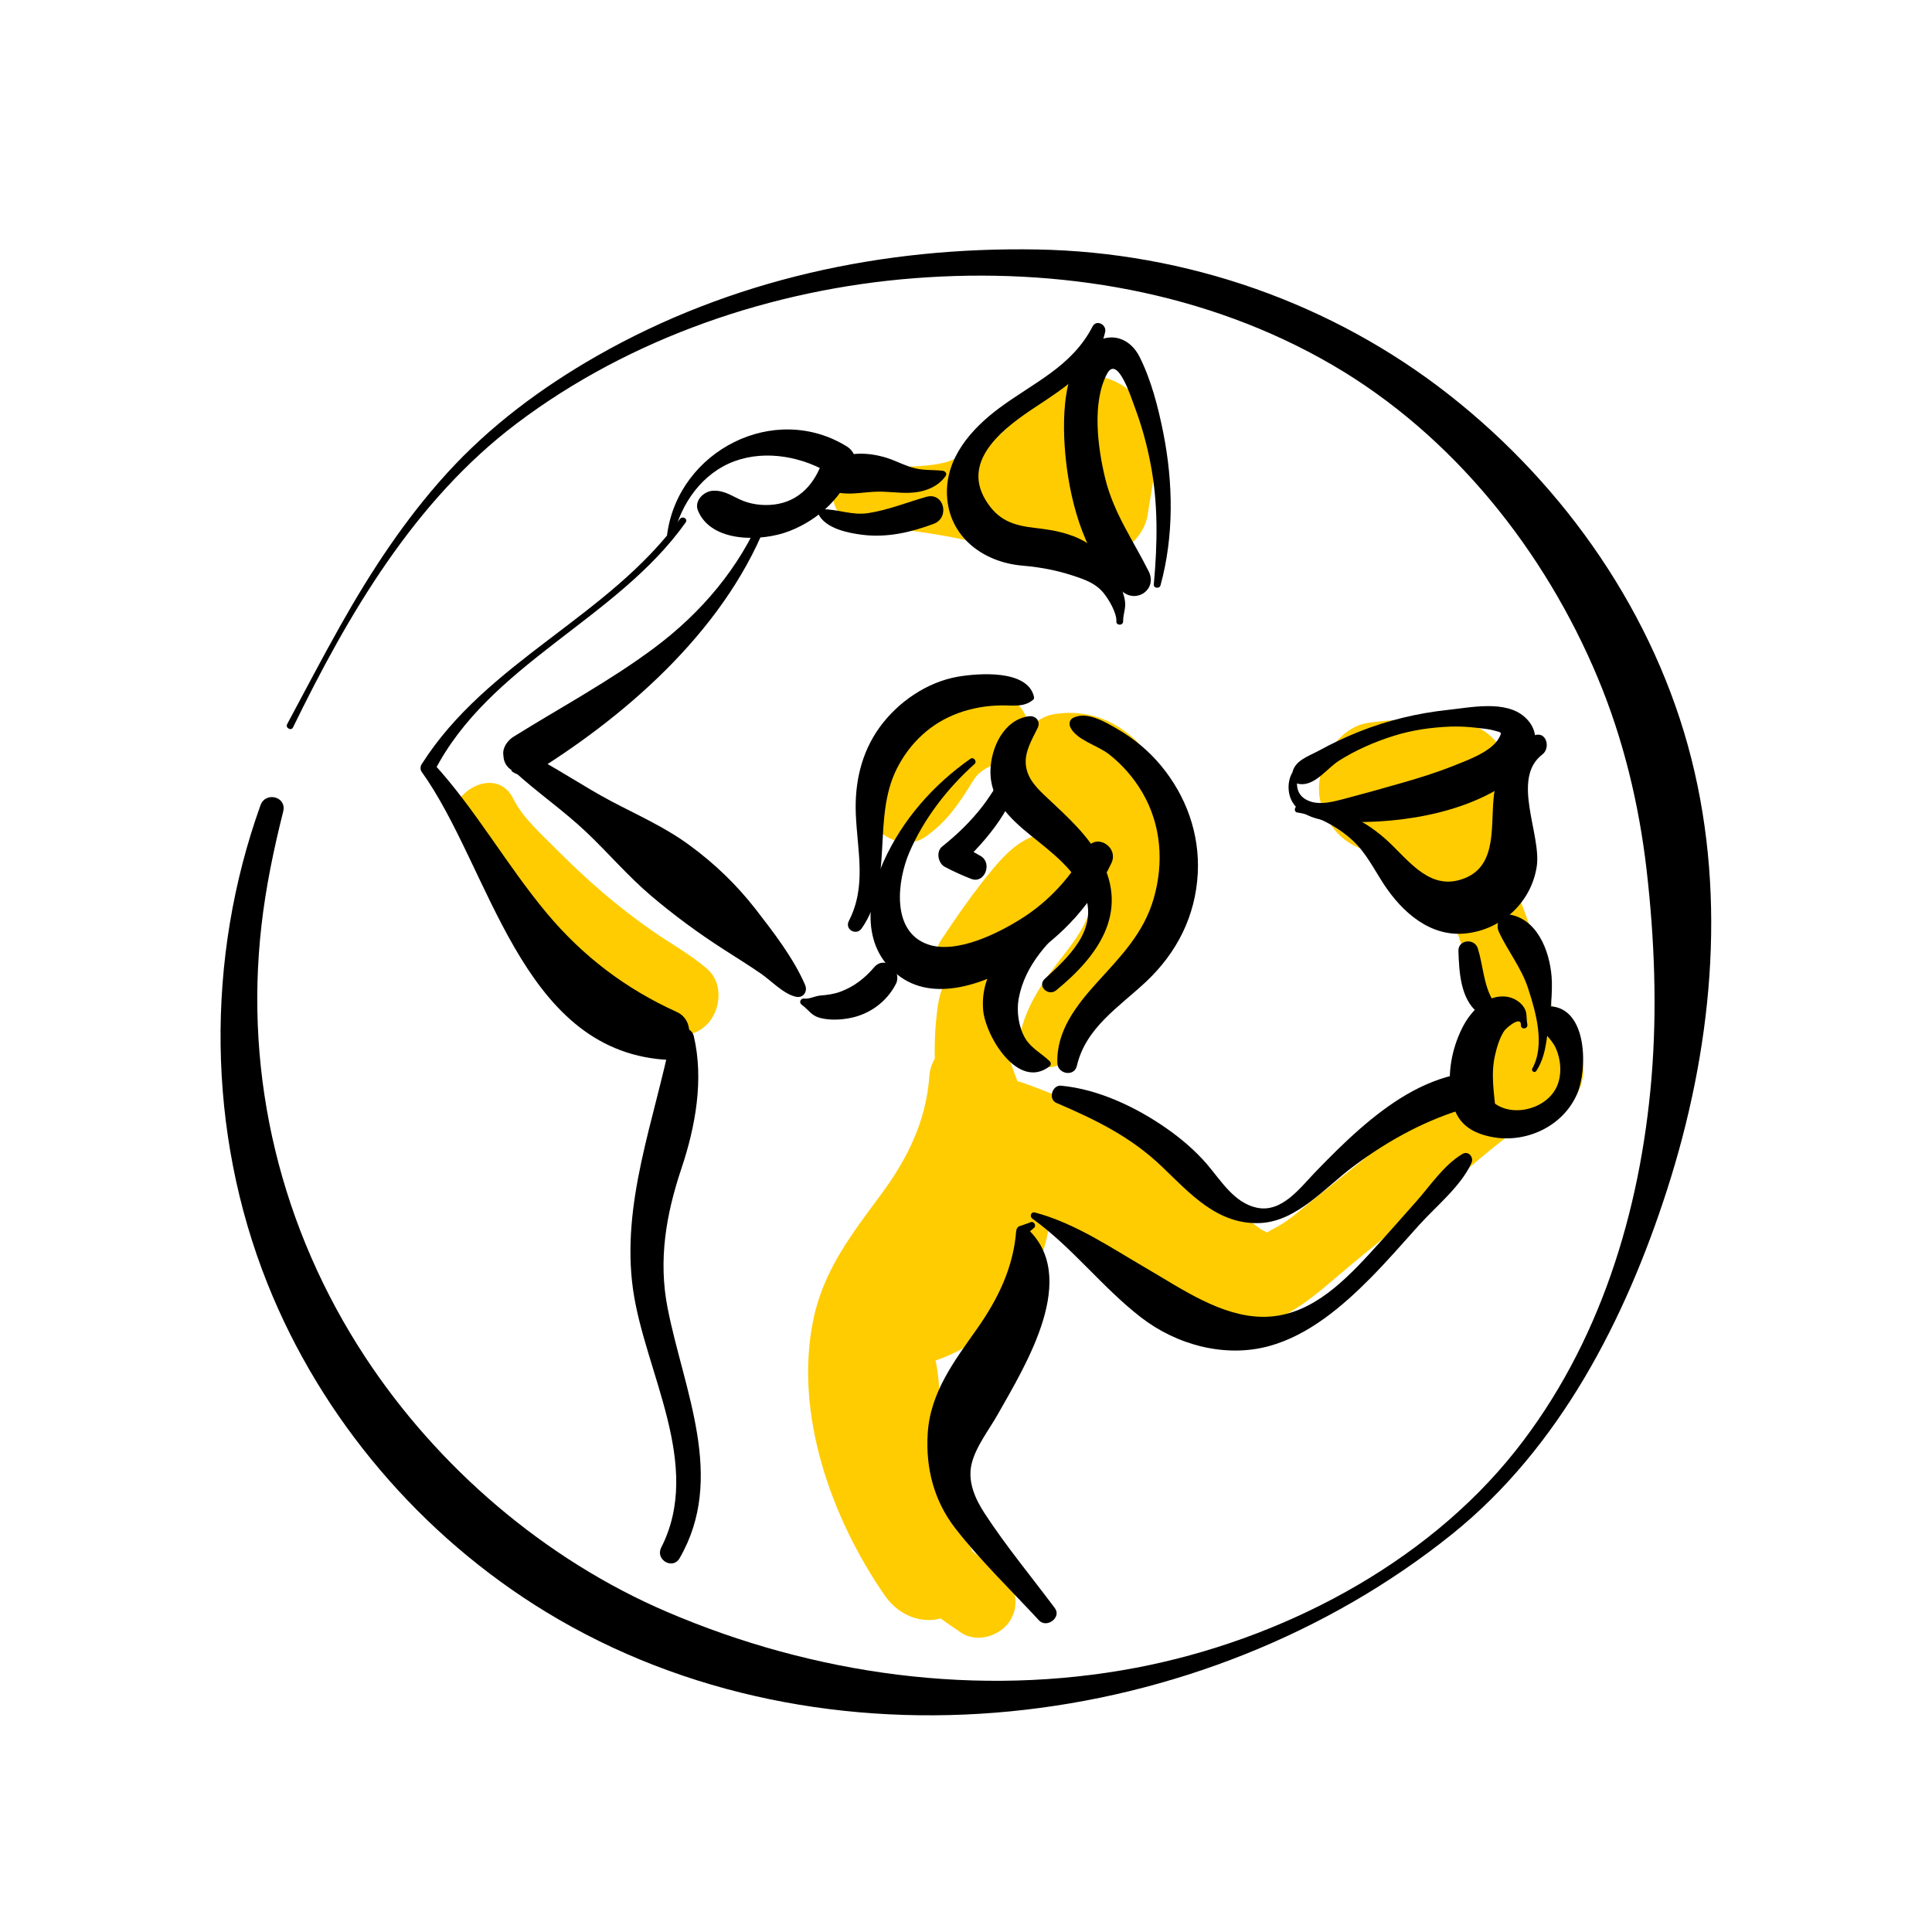 <?xml version="1.0" encoding="utf-8"?>
<!-- Generator: Adobe Illustrator 25.1.0, SVG Export Plug-In . SVG Version: 6.00 Build 0)  -->
<svg version="1.1" xmlns="http://www.w3.org/2000/svg" xmlns:xlink="http://www.w3.org/1999/xlink" x="0px" y="0px"
	 viewBox="0 0 240 240" style="enable-background:new 0 0 240 240;" xml:space="preserve">
<style type="text/css">
	.st0{fill:#FFFFFF;}
	.st1{fill:none;stroke:#000000;stroke-width:2;stroke-linecap:round;stroke-linejoin:round;stroke-miterlimit:10;}
	.st2{fill:none;stroke:#000000;stroke-width:4;stroke-linecap:round;stroke-linejoin:round;stroke-miterlimit:10;}
	.st3{fill:#FFCC01;}
	.st4{fill:#003399;}
	.st5{fill:#FF3333;}
	.st6{fill:none;stroke:#FFCC01;stroke-width:2;stroke-linecap:round;stroke-linejoin:round;stroke-miterlimit:10;}
</style>
<g id="ZONNES_TRANSP">
	<rect class="st0" width="240" height="240"/>
</g>
<g id="dessins">
	<g>
		<g>
			<path class="st3" d="M107.01,65.28c4.99,0.43,9.71,1,14.57,2.18c2.61,0.64,5.36,0.26,7.93-0.47c2.57-0.73,4.55-2.23,6.91-3.28
				c-1.36,0.37-2.72,0.73-4.07,1.1c0.17,0,0.34,0.01,0.51,0.01c-1.38-0.37-2.76-0.75-4.14-1.12c0.11,0.07,0.21,0.14,0.32,0.21
				c-0.98-0.98-1.97-1.97-2.95-2.95c-0.61-1.15-0.59-1.49-0.33-0.01c0.07,0.39,0.11,2.06,0.07,0.55c0.11,4.27,3.16,7.82,7.4,8.39
				c3.75,0.5,8.79-1.91,9.37-6.12c0.38-2.74,1.12-5.73,1-8.47c-0.2-4.4-3.2-8.05-7.63-8.65c-4.01-0.54-8.86,1.99-9.66,6.31
				c-0.53,2.87-0.47,5.65-0.47,8.54c5.3-1.44,10.61-2.87,15.91-4.31c0.65,1.51,0.02-0.72-0.07-1.04c-0.29-1.09-0.57-2.15-1.17-3.15
				c-1.55-2.6-4.48-4.74-7.64-4.59c-3.49,0.16-5.6,1.88-7.61,4.51c-0.24,0.41-0.16,0.33,0.24-0.23c-0.23,0.27-0.47,0.52-0.72,0.76
				c-0.24,0.25-0.5,0.48-0.77,0.7c0.45-0.35,0.47-0.39,0.06-0.1c-1.09,0.69-2.3,1.11-3.4,1.74c-1.27,0.73-2.08,1.41-3.58,1.73
				c-3.24,0.7-6.76,0.37-10.06,0.4C102.21,57.96,102.35,64.87,107.01,65.28"/>
		</g>
		<g>
			<path class="st3" d="M193.22,126.87c-1.54-7.49-3.77-14.55-7.21-21.4v4.17c0.31-0.5,0.61-1.01,0.92-1.51
				c1.54-2.53,1.71-6.36,0-8.87c-1.08-1.59-2.23-3.08-3.52-4.5c-0.42-0.47-0.79-0.99-1.22-1.45c-0.57-0.61-3.31-3.09-1.68-1.48
				c-2.67,4.59-5.34,9.17-8.01,13.76c3.93,1.29,8.06,0.77,11.62-1.26c2.73-1.56,4.16-4.77,3.75-7.82c-0.37-2.78-2.6-6.06-5.62-6.52
				c-4.24-0.65-8.01-0.81-12.27-0.2c-4.33,0.63-7.09,6.34-5.82,10.26c1.51,4.67,5.63,6.58,10.26,5.82c0.58-0.09,1.16-0.19,1.74-0.31
				c-0.72,0.06-0.57,0.04,0.46-0.06c1.18-0.09,2.36-0.12,3.55-0.1c-1.32-4.87-2.64-9.75-3.96-14.62c1.32-0.86,3.39,0.28,4.31,1.06
				c-2.71-2.3-6.75-3.36-9.97-1.29c-3.11,2.01-4.72,5.64-3.78,9.29c0.76,2.98,1.98,5.28,3.86,7.71c1.1,1.42,2.44,2.6,3.99,3.53
				c2.92,1.75,5.82,1.52,8.94,0.46c-1.7-0.96-3.39-1.93-5.09-2.89c1.36,3.27,2.33,6.66,3.53,9.98c1.25,3.44,2.56,6.83,3.65,10.32
				C187.16,133.82,194.23,131.81,193.22,126.87"/>
		</g>
		<g>
			<path class="st3" d="M126.4,96.63c0.71,2.22,1.96,3.91,3.55,5.57c0.57,0.67,0.58,0.68,0.03,0.01c0.42,0.82,1,1.48,1.74,1.98
				c0.48,0.45,1,0.85,1.46,1.32c0.3,0.31,0.58,0.62,0.86,0.96c-0.4-0.51-0.37-0.43,0.1,0.21c0.35,0.62,0.77,1.2,1.05,1.87
				c0.38,0.93,0.61,2.07,0.47,3.19c-0.39,3.18-2.63,5.69-4.49,8.14c-1.95,2.58-3.69,5.26-4.41,8.46c-0.97,4.31,5.26,6.03,6.61,1.82
				c1.1-3.41,4.09-5.78,6.31-8.45c2.79-3.35,4.47-6.94,5.62-11.12c1.13-4.12,1.16-8.63-0.36-12.65c-2.23-5.93-7.49-10.33-14.07-9.21
				C127.55,89.31,125.42,93.58,126.4,96.63"/>
		</g>
		<g>
			<path class="st3" d="M127.51,89.12c-2.11-4.74-8.74-4.37-12.29-1.69c-3.36,2.55-4.59,6.42-7.05,9.65
				c-3.01,3.95,2.89,9.65,6.84,6.84c2.67-1.9,4.11-4.1,5.8-6.81c0.54-0.86,0.73-1.01,1.46-1.52c0.47-0.33,1.95-0.86,0.24-0.47
				c0.32-0.07,2.42-0.06,1.6-0.09C127.36,95.12,128.65,91.7,127.51,89.12"/>
		</g>
		<g>
			<path class="st3" d="M131.43,103.28c-3.68,0.13-5.78,1.91-8.07,4.64c-2.34,2.8-4.42,5.8-6.44,8.84c-2.7,4.04,3.51,8.88,6.76,5.22
				c1.84-2.07,3.6-4.16,5.29-6.35c0.72-0.94,1.44-1.88,2.12-2.85c0.32-0.46,0.63-0.94,0.98-1.37c0.2-0.25,0.87-0.48,0.4-0.4
				C136.86,110.28,135.8,103.13,131.43,103.28"/>
		</g>
		<g>
			<path class="st3" d="M125.22,123.03c-0.82-2.57-3.67-3.93-6.15-2.62c-2.35,1.24-2.57,4.21-2.8,6.54
				c-0.51,5.26,0.41,10.51,0.06,15.76c-0.04,0.52-0.07,1.05-0.14,1.57c0.13-0.98-0.26,1.19-0.26,1.16
				c-0.26,1.22-0.44,2.47-0.79,3.67c-0.12,0.41-0.28,0.81-0.4,1.22c0.51-1.65-0.09,0.07-0.29,0.43c-0.46,0.84-0.89,1.71-1.4,2.52
				c-0.38,0.6-0.77,1.09-0.09,0.26c-0.34,0.42-0.7,0.82-1.07,1.2c-0.73,0.76-1.47,1.53-2.25,2.24c-0.35,0.32-1.11,0.84-0.32,0.3
				c-0.44,0.3-0.89,0.57-1.34,0.85c-0.44,0.27-0.88,0.55-1.33,0.81c-0.12,0.07-1.47,0.78-0.88,0.53c-2.21,0.93-3.92,2.58-3.92,5.15
				c0,2.43,1.68,4.4,3.92,5.15c-0.35-0.18-0.25-0.11,0.3,0.21c-0.32-0.2-0.25-0.09,0.22,0.32c-0.28-0.38,0.43,0.78,0.49,0.92
				c0.3,0.68,0.59,1.97,0.63,2.9c0.13,3.93-1.34,7.73-0.93,11.7c0.83,7.99,6.65,12.81,12.91,17c2.02,1.35,4.98,0.39,6.15-1.61
				c1.32-2.26,0.37-4.73-1.61-6.15c-2.5-1.8-5.28-3.75-6.88-6.45c-1.75-2.97-1.02-6.64-0.64-9.9c0.83-7.02,0.31-14.81-6.54-18.69
				l-4.11,9.76c10.6,2.01,21.32-4.76,24.09-15.27c1.51-5.72,0.23-10.77-1.85-16.1c-0.93-2.38-1.89-4.74-2.74-7.15
				c-0.61-1.74-1.85-4.9-1.4-6.61c-0.3,0.52-0.6,1.03-0.9,1.55c0.09-0.11,0.19-0.22,0.28-0.33c-1.12,0.3-2.25,0.59-3.37,0.89
				l0.41,0.07c-0.82-0.82-1.63-1.63-2.45-2.45c0.02,0.12,0.04,0.25,0.06,0.37c0.32-1.21,0.64-2.42,0.96-3.64
				c-0.08,0.07-0.15,0.14-0.23,0.2c-2.26,1.99-0.99,5.82,1.73,6.57C123.18,128.63,126.14,125.92,125.22,123.03"/>
		</g>
		<g>
			<path class="st3" d="M122.58,140.28c1.58,3.11,3.57,5.99,5.77,8.7c2.52,3.1,5.91,5.43,9.19,7.66
				c5.65,3.84,12.94,10.29,20.24,7.54c3.05-1.15,5.61-3.28,8.06-5.38c2.67-2.29,5.44-4.49,8.16-6.73c2.76-2.28,5.52-4.56,8.29-6.84
				c2.63-2.17,5.57-4.91,8.73-6.22c-1.45-0.19-2.91-0.38-4.36-0.57c6.04,3.66,13.07-3.67,8.66-9.39
				c-4.31-5.59-13.62-0.78-11.26,6.01c0.19-1.45,0.38-2.91,0.57-4.36c-1.67,2.46-4.34,4.57-6.64,6.45c-2.55,2.08-5.13,4.11-7.7,6.16
				c-2.57,2.06-5.13,4.11-7.7,6.17c-1.19,0.95-2.33,1.99-3.65,2.76c-0.44,0.26-0.93,0.47-1.35,0.75c-0.22,0.14-0.47,0.23-0.73,0.26
				c0.94,0.06,1.12,0.01,0.53-0.15c-0.14-0.11-1.34-0.66-0.74-0.31c0.98,0.56-2.63-1.96-1.71-1.31c-1.2-0.85-2.45-1.63-3.66-2.47
				c-2.33-1.62-4.79-3.45-6.69-4.96c-5.39-4.25-11.09-7.29-17.58-9.56C123.55,133.29,121.14,137.45,122.58,140.28"/>
		</g>
		<g>
			<path class="st3" d="M57.59,103.99c2.12,1.9,3.67,4.53,5.5,6.72c1.77,2.12,3.64,4.17,5.58,6.14c1.94,1.96,3.95,3.85,6.04,5.65
				c2.23,1.92,4.61,4.2,7.25,5.52c2.17,1.08,4.77,0.77,6.28-1.25c1.36-1.82,1.48-4.78-0.38-6.4c-2.1-1.82-4.57-3.16-6.85-4.75
				c-2.17-1.51-4.25-3.12-6.25-4.85c-2-1.72-3.92-3.52-5.77-5.39c-1.83-1.85-4.06-3.8-5.22-6.15
				C61.24,94.12,53.23,100.08,57.59,103.99"/>
		</g>
		<g>
			<path class="st3" d="M115.45,133.67c-0.4,5.58-2.71,10.25-5.99,14.69c-3.62,4.89-7.13,9.38-8.41,15.5
				c-2.46,11.74,2.24,24.78,8.88,34.37c1.88,2.72,5.37,3.96,8.38,2.2c3.06-1.79,3.62-5.38,2.2-8.38c-1.13-2.38-1.88-4.14-2.77-6.68
				c-0.9-2.56-1.59-5.18-2.09-7.86c-0.06-0.29-0.18-1.16-0.08-0.38c-0.1-0.75-0.16-1.51-0.2-2.26c-0.07-1.26-0.08-2.52-0.02-3.77
				c0.01-0.17,0.15-2.11,0.07-1.24c-0.08,0.51-0.06,0.35,0.08-0.47c0.09-0.68,0.18-1.35,0.27-2.03c-0.23,1.5,0.18-0.88,0.19-0.95
				c0.13-0.62,0.28-1.23,0.45-1.83c1.5-5.34,3.7-9.27,5.57-14.69c1.92-5.58,2.17-11.48,1.19-17.27c-0.32-1.9-2.56-3.08-4.31-2.82
				C116.84,130.12,115.59,131.67,115.45,133.67"/>
		</g>
		<g>
			<path d="M100.02,122.37c-1.42-3.32-3.97-6.61-6.17-9.45c-2.36-3.03-5.09-5.65-8.19-7.92c-3.04-2.24-6.43-3.73-9.75-5.48
				c-3.54-1.88-6.85-4.18-10.43-5.98c-1.35-0.68-2.93,1.07-1.7,2.2c2.93,2.69,6.24,4.95,9.12,7.69c2.7,2.57,5.1,5.4,7.95,7.82
				c2.88,2.45,5.93,4.69,9.11,6.73c1.53,0.98,3.07,1.94,4.57,2.97c1.29,0.89,2.84,2.57,4.39,2.88
				C99.8,123.99,100.35,123.16,100.02,122.37"/>
		</g>
		<g>
			<path d="M66.48,93.6c-0.11-0.16-0.22-0.31-0.33-0.47l-2.64,2.64c0.09,0.06,0.18,0.12,0.28,0.18c0.74,0.49,1.85,0.46,2.6,0
				c12.06-7.5,24.18-18.3,29.2-31.95c0.21-0.56-0.67-0.78-0.89-0.24c-2.82,6.76-7.58,12.36-13.42,16.72
				c-5.52,4.12-11.65,7.4-17.49,11.04c-0.71,0.44-1.37,1.33-1.27,2.22c0.01,0.12,0.03,0.25,0.04,0.37c0.23,2.02,3.2,2.78,3.78,0.51
				C66.37,94.51,66.66,93.85,66.48,93.6"/>
		</g>
		<g>
			<path d="M84.46,64.47c-8.82,12.16-23.96,17.64-32.09,30.48c-0.16,0.25-0.18,0.66,0,0.91c8.55,11.92,12.2,34.41,30.1,35.77
				c3.05,0.23,4.46-4.63,1.6-5.92c-6.36-2.88-11.71-6.95-16.18-12.31c-4.99-5.98-8.82-12.88-14.1-18.63
				c0.05,0.37,0.09,0.73,0.14,1.1c6.83-13.4,22.71-18.91,31.25-30.98C85.49,64.45,84.77,64.04,84.46,64.47"/>
		</g>
		<g>
			<path d="M131.22,137c4.92,2.12,9.22,4.19,13.15,7.95c3.49,3.34,6.9,7.23,12.2,6.98c4.56-0.22,8.14-4.51,11.57-7.05
				c4.42-3.29,9.12-5.85,14.43-7.35c2.7-0.76,1.55-4.66-1.14-4.15c-4.83,0.92-8.9,3.71-12.55,6.9c-1.91,1.67-3.7,3.47-5.46,5.29
				c-1.9,1.96-4.18,5.14-7.32,4.45c-2.8-0.61-4.43-3.37-6.15-5.38c-1.47-1.71-3.22-3.2-5.07-4.49c-3.77-2.63-8.45-4.85-13.07-5.28
				C130.7,134.76,130.18,136.55,131.22,137"/>
		</g>
		<g>
			<path d="M128.24,151.38c4.99,3.59,8.64,8.5,13.46,12.24c4.42,3.44,10.48,5.1,15.97,3.59c4.89-1.34,9.1-4.93,12.59-8.46
				c2.08-2.1,4.02-4.34,6-6.54c2.11-2.35,5.23-4.85,6.53-7.74c0.32-0.7-0.36-1.56-1.12-1.12c-2.31,1.36-4.01,3.97-5.78,5.95
				c-1.96,2.2-3.9,4.43-5.9,6.59c-3.52,3.8-7.64,7.75-13.17,7.69c-5.15-0.05-10.05-3.49-14.35-5.99c-4.42-2.57-8.92-5.65-13.91-6.97
				C128.08,150.49,127.87,151.11,128.24,151.38"/>
		</g>
		<g>
			<path d="M83.4,128.7c-2.07,10.37-6.28,20.77-4.76,31.5c1.46,10.26,8.73,21.78,3.5,32.04c-0.77,1.5,1.42,2.81,2.28,1.33
				c5.79-10.01,0.52-20.83-1.49-31.09c-1.17-5.98-0.19-11.62,1.72-17.33c1.74-5.19,2.81-11.05,1.53-16.46
				C85.86,127.36,83.68,127.29,83.4,128.7"/>
		</g>
		<g>
			<path d="M127.96,151.86c-0.41,0.14-0.82,0.29-1.22,0.43c-0.32,0.05-0.49,0.39-0.51,0.67c-0.36,4.51-2.25,8.39-4.82,12.05
				c-2.85,4.05-5.86,7.95-6.17,13.09c-0.26,4.31,0.79,8.36,3.45,11.78c3.14,4.03,6.91,7.66,10.38,11.41
				c0.95,1.02,2.83-0.36,1.97-1.52c-2.91-3.9-6.07-7.7-8.73-11.78c-1.18-1.81-2.14-3.95-1.61-6.15c0.51-2.14,2.18-4.25,3.25-6.15
				c3.42-6.07,10.37-17.18,3.48-23.23c0.04,0.28,0.07,0.56,0.11,0.85l0.86-0.74C128.84,152.31,128.42,151.58,127.96,151.86"/>
		</g>
		<g>
			<path d="M130.41,131.84c-1.01-0.98-2.31-1.61-3.05-2.85c-0.82-1.37-1.1-3.35-0.82-4.91c0.78-4.31,3.87-7.38,7.01-10.12
				c0.89-0.77-0.28-2.29-1.27-1.64c-4.67,3.07-10.68,6.74-10.15,13.14c0.27,3.22,4.35,10.07,8.28,6.98
				C130.59,132.3,130.56,131.99,130.41,131.84"/>
		</g>
		<g>
			<path d="M120.56,94.25c-4.64,3.26-8.46,7.58-10.81,12.8c-2.17,4.81-2.73,10.88,2.11,14.31c4.66,3.31,11.32,0.47,15.59-2.22
				c4.58-2.88,8.29-7.02,10.61-11.91c0.97-2.04-1.94-3.82-3.07-1.79c-1.97,3.52-4.68,6.52-8.1,8.67c-2.91,1.84-8.08,4.43-11.61,3.21
				c-4.64-1.6-3.8-7.97-2.32-11.43c1.8-4.18,4.73-7.97,8.11-10.99C121.41,94.6,120.95,93.98,120.56,94.25"/>
		</g>
		<g>
			<path d="M99.6,124.82c0.97,0.71,1.14,1.37,2.44,1.67c1.14,0.26,2.39,0.2,3.53-0.02c2.45-0.46,4.59-2.03,5.72-4.24
				c0.83-1.64-1.36-3.64-2.69-2.08c-1.15,1.35-2.5,2.41-4.17,3.03c-0.82,0.31-1.66,0.42-2.54,0.49c-0.65,0.06-1.38,0.46-1.97,0.38
				C99.45,123.99,99.2,124.53,99.6,124.82"/>
		</g>
		<g>
			<path d="M125.88,94.95c-1.52,1.5-2.53,3.53-3.84,5.22c-1.45,1.87-3.14,3.51-4.99,4.98c-0.81,0.64-0.52,2.09,0.33,2.54
				c1.08,0.57,2.13,1.05,3.27,1.49c1.67,0.65,2.66-1.96,1.19-2.83c-0.93-0.55-1.84-1.02-2.83-1.45c0.11,0.85,0.22,1.69,0.33,2.54
				c3.11-2.96,7.26-7.62,7.25-12.19C126.6,94.89,126.14,94.7,125.88,94.95"/>
		</g>
		<g>
			<path d="M139.52,77.19c-0.01-0.97,0.38-1.62,0.22-2.58c-0.15-0.95-0.55-1.86-1.02-2.69c-0.95-1.7-2.19-3.6-3.91-4.61
				c-1.88-1.1-4.05-1.48-6.17-1.72c-2.81-0.32-4.67-0.95-6.2-3.46c-3.1-5.1,2.53-9.16,6.31-11.65c3.46-2.29,7.61-4.89,8.54-9.26
				c0.19-0.9-1.1-1.57-1.57-0.66c-2.57,4.99-7.31,6.95-11.6,10.14c-3.48,2.59-6.69,6.22-6.48,10.84c0.23,5.14,4.48,8.29,9.31,8.72
				c2.65,0.23,4.78,0.67,7.28,1.57c1.07,0.39,2.05,0.87,2.8,1.76c0.66,0.78,1.72,2.55,1.65,3.61
				C138.65,77.73,139.52,77.74,139.52,77.19"/>
		</g>
		<g>
			<path d="M144.16,72.72c1.69-6.14,1.58-12.79,0.34-18.99c-0.63-3.15-1.5-6.56-2.96-9.44c-1-1.97-3-2.98-5.1-1.99
				c-4.77,2.25-4.49,10.54-4.03,14.86c0.6,5.57,2.52,12.62,7.04,16.34c1.8,1.48,4.33-0.33,3.25-2.51
				c-1.95-3.91-4.35-7.23-5.41-11.57c-0.92-3.76-1.67-9.41,0.23-12.98c1.29-2.44,3.01,2.98,3.41,4.05c0.86,2.28,1.52,4.64,1.98,7.03
				c0.98,5.02,0.88,10.02,0.42,15.08C143.29,73.09,144.04,73.16,144.16,72.72"/>
		</g>
		<g>
			<path d="M161.15,100.93c2.47,0.36,5.11,1.83,6.91,3.5c1.64,1.52,2.62,3.54,3.83,5.39c2.3,3.51,5.82,6.66,10.32,6.12
				c4.42-0.52,8.02-3.9,8.69-8.3c0.6-3.99-3.23-10.93,0.7-13.92c1.05-0.8,0.51-2.93-1-2.37c-3.22,1.19-4.75,4.56-5.06,7.81
				c-0.37,3.95,0.45,8.94-4.37,10.19c-3.91,1.02-6.45-2.81-9.04-5.11c-3.31-2.92-6.53-4.06-10.86-4.14
				C160.8,100.1,160.67,100.86,161.15,100.93"/>
		</g>
		<g>
			<path d="M162.55,94.72c-1.79,0.12-2.66,1.87-2.45,3.56c0.33,2.63,3.07,3.56,5.38,3.73c7.26,0.52,16.46-0.72,22.4-5.19
				c2.37-1.78,4.21-5.39,1.5-7.77c-2.39-2.11-6.71-1.16-9.55-0.86c-3.75,0.4-7.52,1.31-11.02,2.71c-1.69,0.67-3.35,1.46-4.94,2.33
				c-1.36,0.74-3.13,1.25-3.36,2.93c-0.09,0.68,0.25,1.16,0.95,1.24c1.91,0.22,3.34-1.92,4.87-2.9c2.11-1.34,4.45-2.35,6.83-3.1
				c2.26-0.71,4.67-1.05,7.04-1.14c1.12-0.04,2.22,0.03,3.33,0.16c0.66,0.08,1.5,0.15,2.16,0.35c0.79,0.24,0.92,0.14,0.55,0.85
				c-0.89,1.73-3.93,2.81-5.6,3.48c-2.15,0.86-4.42,1.57-6.65,2.2c-2.36,0.68-4.73,1.34-7.1,1.96c-1.23,0.32-2.65,0.7-3.92,0.36
				c-0.78-0.21-1.5-0.69-1.74-1.49c-0.29-0.95-0.08-2.47,1.33-2.57C163.08,95.52,163.09,94.68,162.55,94.72"/>
		</g>
		<g>
			<path d="M127.8,88.98c-3.08,0.42-4.68,3.85-4.76,6.69c-0.1,3.65,2.39,6,5.04,8.14c2.49,2.01,5.73,4.42,6.78,7.59
				c1.41,4.28-2.23,7.59-5.08,10.2c-0.97,0.89,0.44,2.22,1.42,1.42c5.15-4.21,9.07-9.57,5.57-16.22c-1.56-2.97-4.11-5.28-6.53-7.55
				c-1.25-1.17-2.59-2.38-2.8-4.18c-0.19-1.67,0.76-3.2,1.46-4.64C129.31,89.59,128.65,88.86,127.8,88.98"/>
		</g>
		<g>
			<path d="M132.97,90.36c0.77,1.58,3.41,2.25,4.8,3.34c1.67,1.31,3.08,2.94,4.15,4.77c2.35,4.02,2.67,8.75,1.39,13.17
				c-1.25,4.32-4.14,7.21-7.06,10.44c-2.54,2.81-5.05,6.02-4.9,10c0.05,1.34,2.1,1.73,2.42,0.33c1.11-4.77,5.26-7.32,8.62-10.48
				c3.82-3.6,6.12-8.15,6.4-13.43c0.26-4.93-1.45-9.64-4.59-13.42c-1.47-1.77-3.29-3.29-5.28-4.45c-1.54-0.9-3.9-2.35-5.64-1.44
				C132.85,89.41,132.77,89.96,132.97,90.36"/>
		</g>
		<g>
			<path d="M128.44,86.54c-0.8-3.4-6.92-2.91-9.44-2.48c-3.86,0.67-7.46,3.15-9.74,6.3c-2.27,3.15-3.1,6.88-2.95,10.72
				c0.18,4.6,1.37,8.97-0.86,13.32c-0.55,1.06,0.91,1.89,1.59,0.93c4.06-5.8,1.24-13.65,4.37-19.85c1.63-3.22,4.25-5.68,7.67-6.91
				c1.72-0.62,3.48-0.92,5.32-0.94c1.44-0.02,2.74,0.27,3.93-0.69C128.45,86.86,128.48,86.68,128.44,86.54"/>
		</g>
		<g>
			<path d="M83.69,66.55c0.91-4.04,3.58-7.8,7.56-9.26c3.93-1.44,8.54-0.54,12.01,1.63c-0.3-0.75-0.61-1.5-0.91-2.24
				c-0.78,2.82-2.57,5.28-5.6,5.9c-1.43,0.29-3.06,0.18-4.43-0.36c-1.33-0.52-2.22-1.32-3.74-1.26c-1.13,0.05-2.38,1.23-1.88,2.46
				c1.64,4.01,7.88,3.9,11.34,2.56c3.76-1.45,6.82-4.4,8.13-8.24c0.29-0.85-0.2-1.79-0.91-2.24c-9.03-5.65-20.96,0.47-22.38,10.84
				C82.82,66.84,83.57,67.09,83.69,66.55"/>
		</g>
		<g>
			<path d="M189.73,127.24c-0.18-0.97,0.07-1.53-0.58-2.32c-0.57-0.7-1.47-1.12-2.37-1.14c-2.38-0.07-4.24,2.07-5.18,4
				c-1.26,2.57-1.78,5.44-1.36,8.29c0.45,3.03,1.95,4.5,4.89,5.13c4.28,0.92,8.99-1.2,10.77-5.28c1.33-3.07,1.33-10.69-3.35-10.92
				c-1-0.05-1.56,0.96-1.39,1.83c0.27,1.38,1.52,2.08,2.09,3.34c0.68,1.5,0.82,3.44,0.08,4.94c-1.39,2.82-5.94,3.86-8.18,1.5
				c0.23,0.55,0.45,1.1,0.68,1.64c-0.22-2.41-0.66-4.73-0.12-7.13c0.23-1.03,0.56-2.14,1.13-3.03c0.25-0.39,2.11-1.99,2.1-0.75
				C188.9,127.94,189.85,127.86,189.73,127.24"/>
		</g>
		<g>
			<path d="M117.12,58.48c-1.14-0.13-2.29-0.03-3.43-0.3c-1.2-0.28-2.29-0.9-3.46-1.28c-2.26-0.71-4.61-0.81-6.75,0.24
				c-2.18,1.07-0.84,3.92,1.12,4.13c1.42,0.15,2.8-0.14,4.23-0.19c1.38-0.05,2.73,0.18,4.1,0.14c1.74-0.05,3.54-0.64,4.56-2.12
				C117.68,58.82,117.4,58.52,117.12,58.48"/>
		</g>
		<g>
			<path d="M101.68,63.89c0.91,1.78,3.68,2.33,5.5,2.55c3.04,0.37,5.97-0.31,8.81-1.37c2.05-0.77,1.27-3.97-0.92-3.35
				c-2.39,0.68-4.75,1.64-7.21,2.02c-2.08,0.32-3.84-0.53-5.82-0.48C101.71,63.27,101.53,63.6,101.68,63.89"/>
		</g>
		<g>
			<path d="M181.17,118.14c0.09,2.55,0.24,5.93,2.41,7.65c1,0.8,2.69-0.2,1.9-1.47c-1.19-1.91-1.24-4.4-1.9-6.51
				C183.18,116.53,181.12,116.7,181.17,118.14"/>
		</g>
		<g>
			<path d="M186.19,115.75c1.13,2.44,2.8,4.44,3.65,7.07c0.97,2.98,2.11,7.01,0.51,9.91c-0.18,0.33,0.3,0.61,0.5,0.3
				c0.82-1.26,1.1-2.6,1.31-4.08c0.31-2.28,0.67-4.64,0.62-6.95c-0.07-3.16-1.46-7.54-4.99-8.34
				C186.52,113.37,185.68,114.63,186.19,115.75"/>
		</g>
		<g>
			<path d="M36.4,90.36c6.86-14.07,15.1-28.18,27.79-37.76c14.13-10.67,31.84-16.68,49.4-18.04c17.92-1.39,36.28,1.66,51.96,10.8
				c14.92,8.7,26.32,23.03,32.93,38.84c3.16,7.55,5.12,15.69,6.06,23.81c0.99,8.57,1.33,17.35,0.61,25.96
				c-1.39,16.56-6.44,33.05-16.86,46.22c-11.31,14.29-29.39,23.6-47.14,26.98c-19.57,3.73-40.02,0.89-58.28-6.93
				c-15.15-6.49-28.48-17.92-37.51-31.67c-10.44-15.91-15.04-34.67-12.88-53.6c0.54-4.77,1.53-9.51,2.7-14.16
				c0.47-1.85-2.19-2.53-2.82-0.78c-6.84,19.05-6.66,40.58,0.86,59.41c6.72,16.85,19.12,31.37,34.62,40.81
				c34.46,20.98,81.64,15.17,112.55-9.68c13.36-10.74,21.52-26.69,26.69-42.74c5.54-17.19,7.49-35.9,3.04-53.54
				c-4.52-17.91-15.62-33.85-30.05-45.2c-14.57-11.46-32.69-17.77-51.24-18.1c-19.12-0.34-38.04,3.72-54.72,13.25
				c-6.89,3.94-13.26,8.69-18.61,14.57c-5.2,5.72-9.45,12.2-13.23,18.93c-2.27,4.03-4.41,8.14-6.6,12.22
				C35.42,90.41,36.17,90.84,36.4,90.36"/>
		</g>
	</g>
</g>
</svg>
